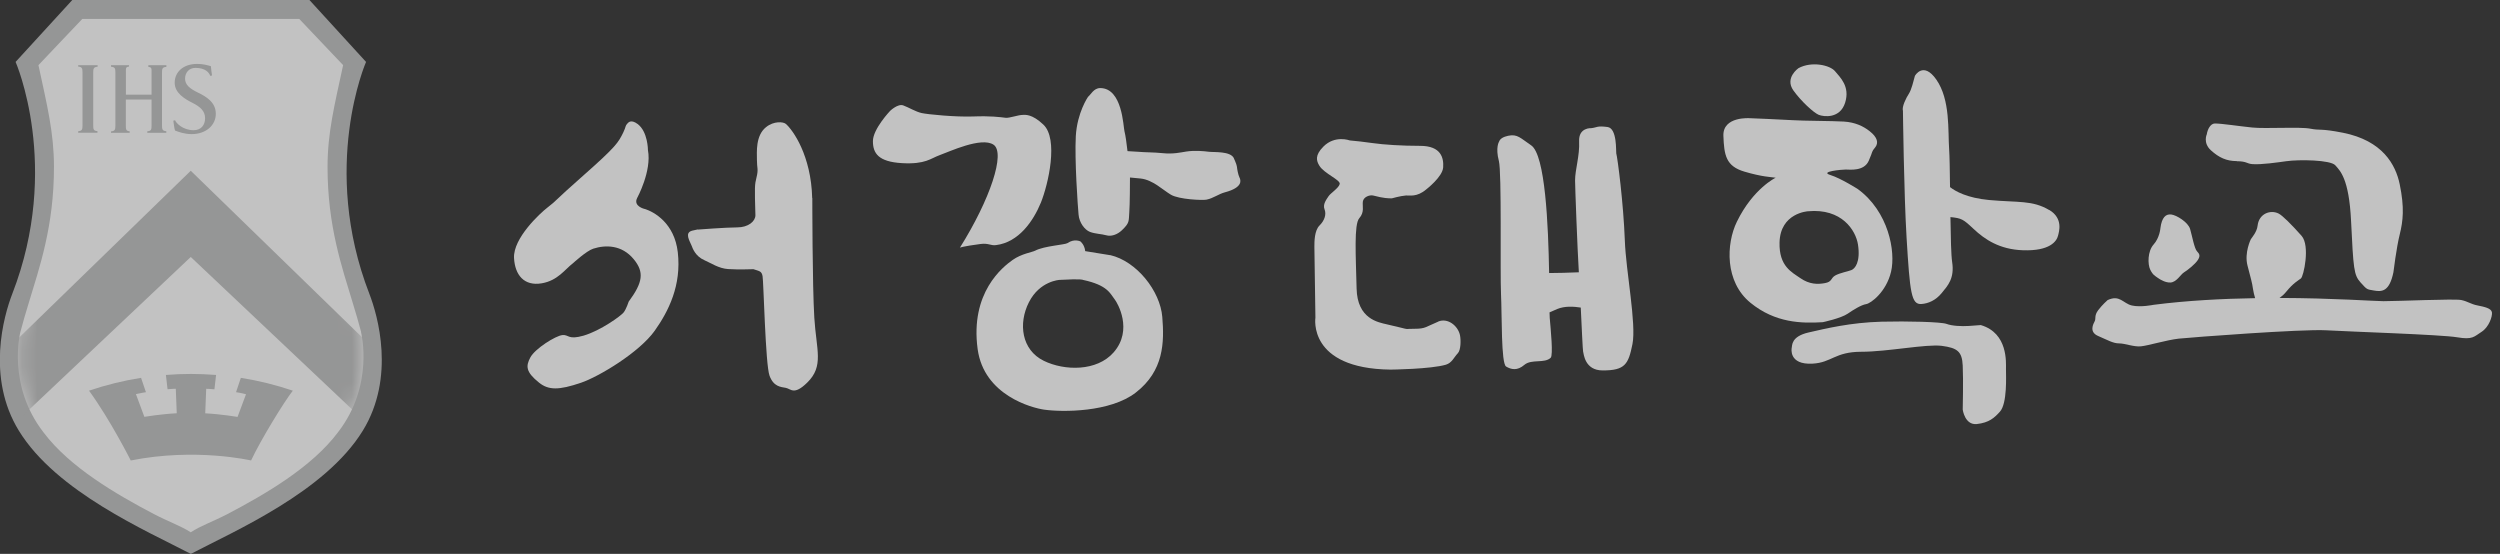 <svg width="167" height="37" viewBox="0 0 167 37" fill="none" xmlns="http://www.w3.org/2000/svg">
<rect x="0" y="0" width="167" height="37" fill="#333333" stroke="none"/>
<g opacity="0.7">
<path d="M43.053 13.957C43.053 13.957 42.287 13.778 42.558 13.233C42.558 13.233 43.548 11.426 43.282 10.023C43.282 10.023 43.282 8.794 42.59 8.281C42.154 7.96 41.98 8.18 41.925 8.235C41.746 8.414 41.833 8.441 41.636 8.845C41.301 9.519 41.196 9.757 38.945 11.743C36.946 13.503 37.253 13.338 36.574 13.861C36.079 14.241 34.273 15.91 34.337 17.231C34.397 18.381 35.02 19.12 36.175 18.927C37.262 18.748 37.739 17.987 38.28 17.579C38.28 17.579 39.174 16.758 39.628 16.612C40.439 16.35 41.531 16.346 42.328 17.309C43.048 18.18 42.947 18.858 41.998 20.147C41.998 20.147 41.838 20.642 41.659 20.871C41.48 21.1 40.132 22.081 38.981 22.421C37.931 22.723 38.009 22.338 37.565 22.384C37.111 22.43 35.745 23.287 35.428 23.874C35.116 24.461 35.116 24.846 36.015 25.566C36.643 26.066 37.326 26.075 38.816 25.566C40.022 25.153 42.714 23.535 43.74 22.086C44.653 20.798 45.533 19.065 45.276 16.846C45.052 14.906 43.695 14.15 43.067 13.957H43.053Z" fill="white"/>
<path d="M54.254 13.232C54.185 10.385 52.965 8.684 52.493 8.276C52.324 8.129 51.691 8.074 51.173 8.492C50.462 9.06 50.563 10.151 50.563 10.692C50.563 11.233 50.673 11.288 50.54 11.829C50.407 12.361 50.407 12.453 50.462 14.379C50.462 14.782 49.99 15.19 49.242 15.19C48.495 15.19 46.602 15.337 46.602 15.337C46.602 15.337 46.789 15.273 46.248 15.406C45.703 15.539 46.065 16.08 46.203 16.419C46.262 16.57 46.441 17.116 47.055 17.382C47.496 17.574 48.009 17.932 48.633 17.973C49.288 18.019 50.329 17.982 50.329 17.982C50.737 18.12 50.87 18.102 50.939 18.441C51.008 18.78 51.131 24.346 51.402 25.089C51.672 25.836 52.154 25.845 52.498 25.91C52.837 25.978 53.039 26.423 53.919 25.561C55.056 24.452 54.529 23.392 54.396 21.224C54.263 19.055 54.263 13.228 54.263 13.228L54.254 13.232Z" fill="white"/>
<path d="M66.532 16.373C68.059 16.185 69.031 14.754 69.531 13.535C70.026 12.31 70.723 9.285 69.695 8.322C68.93 7.597 68.476 7.675 68.338 7.675C67.999 7.675 67.449 7.895 67.178 7.868C66.793 7.822 66.17 7.735 64.996 7.781C63.822 7.822 61.97 7.643 61.562 7.551C61.158 7.46 60.705 7.175 60.342 7.043C59.98 6.905 59.462 7.405 59.462 7.405C59.462 7.405 58.311 8.615 58.311 9.427C58.311 10.238 58.673 10.807 60.255 10.898C61.837 10.986 62.153 10.582 62.786 10.357C63.419 10.133 65.555 9.124 66.367 9.665C67.183 10.206 66.142 13.324 64.12 16.547C64.102 16.547 64.253 16.464 65.496 16.299C66.037 16.226 66.174 16.423 66.532 16.373Z" fill="white"/>
<path d="M82.62 11.119C82.593 10.908 82.386 10.518 82.428 10.578C82.203 10.083 81.112 10.183 80.754 10.138C80.392 10.092 79.81 10.037 79.237 10.124C78.856 10.183 78.365 10.307 77.641 10.229C77.086 10.17 76.513 10.183 76.013 10.138C75.729 10.115 75.477 10.101 75.317 10.096C75.257 9.56 75.184 9.037 75.115 8.771C75.032 8.464 74.982 5.883 73.492 5.883C73.061 5.883 72.859 6.332 72.68 6.47C72.68 6.47 71.956 7.51 71.864 9.092C71.777 10.674 71.997 13.792 72.048 14.333C72.093 14.874 72.456 15.355 72.813 15.493C73.175 15.626 73.579 15.626 73.9 15.717C74.216 15.809 74.624 15.685 74.941 15.383C75.472 14.874 75.39 14.782 75.436 14.195C75.477 13.663 75.482 12.146 75.482 11.857C75.61 11.866 75.826 11.884 76.201 11.926C77.013 12.017 77.678 12.691 78.219 13.008C78.76 13.324 80.305 13.388 80.585 13.338C81.057 13.246 81.396 12.957 81.836 12.843C83.056 12.517 82.886 12.027 82.794 11.848C82.707 11.669 82.643 11.316 82.625 11.123L82.62 11.119Z" fill="white"/>
<path d="M74.166 17.047L72.492 16.776C72.447 16.341 72.176 16.13 72.176 16.13C72.176 16.13 71.772 15.919 71.319 16.235C71.149 16.355 69.76 16.423 69.15 16.744C68.948 16.85 68.238 16.946 67.646 17.363C66.995 17.826 64.79 19.537 65.308 23.328C65.734 26.418 68.948 27.248 69.737 27.363C70.979 27.542 74.166 27.542 75.862 26.23C77.756 24.772 77.779 22.847 77.641 21.173C77.499 19.431 75.922 17.45 74.166 17.042V17.047ZM74.391 23.539C73.263 24.827 71.094 24.772 69.728 24.103C68.238 23.379 68.008 21.609 68.733 20.188C69.457 18.762 70.778 18.697 70.778 18.697C72.318 18.61 72.337 18.697 72.337 18.697C74.01 19.05 74.166 19.628 74.468 20.009C74.643 20.229 75.706 22.035 74.391 23.539Z" fill="white"/>
<path d="M96.063 21.49C95.247 21.829 95.229 21.962 94.504 21.962C93.78 21.962 94.165 22.031 93.541 21.879C93.17 21.792 93.051 21.76 92.652 21.668C92.065 21.531 90.667 21.306 90.621 19.275C90.57 17.106 90.438 14.984 90.8 14.576C91.162 14.168 90.997 13.782 91.038 13.466C91.084 13.15 91.487 13.012 91.717 13.058C91.946 13.099 92.336 13.251 92.968 13.251C92.968 13.251 93.555 13.085 93.918 13.058C94.147 13.04 94.642 13.191 95.275 12.65C95.275 12.65 96.357 11.82 96.403 11.187C96.448 10.555 96.274 9.743 94.867 9.743C93.647 9.743 92.427 9.665 91.703 9.56C91.093 9.473 90.621 9.422 90.167 9.381C90.167 9.381 89.181 9.01 88.406 9.789C87.82 10.376 87.934 10.747 88.136 11.073C88.452 11.591 89.557 12.022 89.493 12.292C89.429 12.563 88.883 12.902 88.75 13.104C88.617 13.31 88.342 13.645 88.48 13.984C88.613 14.323 88.48 14.732 88.141 15.066C87.801 15.405 87.801 16.148 87.801 16.492L87.87 21.215C87.87 21.215 87.329 24.621 92.886 24.69C92.886 24.69 95.577 24.662 96.591 24.36C96.994 24.236 97.118 23.874 97.388 23.59C97.585 23.383 97.595 22.709 97.526 22.384C97.388 21.756 96.705 21.215 96.072 21.48L96.063 21.49Z" fill="white"/>
<path d="M107.966 10.243C107.938 10.138 108.039 8.565 107.379 8.483C106.654 8.391 106.705 8.515 106.297 8.561C106.297 8.561 105.439 8.501 105.485 9.45C105.531 10.399 105.215 11.33 105.215 12.054C105.215 12.435 105.37 16.63 105.467 18.189C104.82 18.221 103.995 18.235 103.481 18.239C103.426 15.025 103.225 10.344 102.28 9.707C101.56 9.221 101.363 8.937 100.744 9.07C100.428 9.138 100.203 9.262 100.135 9.468C100.135 9.468 99.887 9.844 100.125 10.757C100.323 11.504 100.203 18.203 100.267 19.624C100.336 21.045 100.267 24.278 100.607 24.484C100.946 24.686 101.35 24.782 101.826 24.374C102.303 23.966 103.183 24.296 103.587 23.897C103.761 23.727 103.587 21.994 103.523 21.247C103.518 21.183 103.514 21.05 103.509 20.866C103.637 20.807 103.802 20.733 104.036 20.637C104.518 20.44 105.109 20.468 105.595 20.546C105.659 21.921 105.728 23.397 105.751 23.48C105.797 23.617 105.843 24.745 107.062 24.745C108.552 24.745 108.777 24.337 109.048 22.985C109.318 21.628 108.612 18.12 108.539 16.071C108.447 13.586 108.057 10.56 107.966 10.243Z" fill="white"/>
<path d="M121.491 7.671C121.83 7.804 122.917 7.941 123.256 6.855C123.595 5.773 122.917 5.163 122.578 4.755C122.238 4.347 121.019 4.076 120.138 4.553C120.138 4.553 119.199 5.204 119.799 6.043C120.317 6.768 121.156 7.533 121.491 7.671Z" fill="white"/>
<path d="M121.761 21.522C121.761 21.522 122.981 21.265 123.435 20.949C123.779 20.71 124.338 20.362 124.655 20.316C124.971 20.27 126.007 19.5 126.323 18.148C126.644 16.79 126.145 14.127 124.109 12.636C124.109 12.636 122.981 11.912 122.257 11.687C121.532 11.463 123.027 11.325 123.297 11.325C123.568 11.325 124.517 11.458 124.833 10.738C125.15 10.014 124.98 10.197 125.269 9.835C125.494 9.546 125.425 9.175 124.879 8.753C124.476 8.437 123.93 8.166 123.16 8.12C122.394 8.075 120.45 8.075 119.772 8.029C119.093 7.983 116.883 7.896 116.883 7.896C116.883 7.896 115.077 7.758 115.123 9.069C115.168 10.381 115.301 11.101 116.521 11.463C117.727 11.82 118.282 11.82 118.616 11.871C118.616 11.871 117.108 12.591 116.026 14.805C115.297 16.295 115.214 18.826 116.929 20.224C118.593 21.582 120.358 21.609 121.761 21.522ZM118.873 16.203C118.919 14.218 120.771 14.113 120.771 14.113C123.031 13.902 123.967 15.387 124.114 16.341C124.292 17.519 123.903 17.955 123.673 18.042C123.449 18.134 122.908 18.226 122.591 18.404C122.275 18.588 122.399 18.826 121.899 18.913C121.404 19.005 120.863 18.991 120.276 18.588C119.689 18.18 118.836 17.79 118.873 16.203Z" fill="white"/>
<path d="M136.892 14.034C135.764 13.361 134.815 13.539 132.871 13.361C131.394 13.223 130.615 12.774 130.262 12.499C130.248 11.384 130.234 10.412 130.202 9.968C130.115 8.748 130.294 6.671 129.345 5.314C128.483 4.081 127.919 5.048 127.914 5.076C127.827 5.392 127.69 5.993 127.511 6.263C127.332 6.534 127.029 7.139 127.117 7.409C127.117 7.409 127.181 12.943 127.36 15.882C127.584 19.587 127.676 20.357 128.355 20.307C128.808 20.275 129.304 20.068 129.712 19.569C130.12 19.073 130.569 18.592 130.404 17.505C130.335 17.065 130.308 15.846 130.289 14.502C131.032 14.576 131.142 14.64 131.834 15.291C132.586 15.997 133.568 16.662 135.131 16.717C136.942 16.781 137.387 16.111 137.478 15.74C137.538 15.488 137.841 14.594 136.892 14.025V14.034Z" fill="white"/>
<path d="M132.334 21.714C132.334 21.714 131.949 21.746 131.518 21.774C131.023 21.806 130.39 21.774 130.028 21.636C129.666 21.503 127.41 21.444 125.691 21.489C123.614 21.544 121.954 21.948 120.812 22.209C119.639 22.48 119.726 23.067 119.685 23.25C119.685 23.25 119.455 24.383 121.083 24.291C122.358 24.222 122.573 23.498 124.334 23.498C126.094 23.498 128.671 22.97 129.712 23.103C130.752 23.241 131.069 23.479 131.11 24.428C131.156 25.377 131.11 27.363 131.11 27.363C131.11 27.363 131.248 28.413 132.055 28.326C132.871 28.234 133.224 27.913 133.595 27.5C134.095 26.945 133.999 25.102 133.999 24.653C133.999 24.204 134.136 22.26 132.33 21.719L132.334 21.714Z" fill="white"/>
<path d="M149.413 10.77C150.092 10.77 150.073 10.935 150.458 10.963C151.045 11.009 152.159 10.848 152.714 10.77C153.571 10.646 155.68 10.678 155.997 11.041C156.313 11.403 156.914 11.912 157.051 14.755C157.207 17.964 157.235 18.367 157.684 18.867C158.138 19.367 158.092 19.321 158.587 19.408C159.124 19.504 159.614 19.472 159.88 18.189C159.88 18.189 160.077 16.566 160.302 15.658C160.527 14.755 160.623 13.87 160.302 12.315C160.032 11.004 159.165 9.395 156.506 8.867C154.97 8.565 155.016 8.73 154.337 8.597C153.659 8.459 151.357 8.611 150.454 8.519C149.55 8.427 148.409 8.249 147.955 8.249C147.657 8.249 147.46 8.652 147.414 8.968C147.414 8.968 147.143 9.541 147.684 10.037C148.23 10.532 148.734 10.761 149.413 10.761V10.77Z" fill="white"/>
<path d="M144.131 18.555C144.31 18.688 144.672 18.89 144.989 18.872C145.397 18.849 145.667 18.331 145.892 18.193C146.116 18.06 146.63 17.652 146.809 17.377C146.988 17.107 146.942 16.974 146.763 16.79C146.584 16.611 146.433 15.754 146.3 15.3C146.167 14.846 145.397 14.37 145.039 14.328C144.677 14.282 144.406 14.521 144.315 15.245C144.315 15.245 144.269 15.878 143.861 16.332C143.457 16.781 143.457 17.652 143.636 18.014C143.815 18.377 143.952 18.422 144.131 18.555Z" fill="white"/>
<path d="M166.46 20.857C166.409 20.587 165.946 20.495 165.497 20.403C165.043 20.316 164.864 20.137 164.41 20.041C163.956 19.949 160.164 20.119 159.215 20.119C158.665 20.119 155.85 19.913 152.269 19.903C152.421 19.798 152.567 19.674 152.709 19.5C153.182 18.913 153.526 18.734 153.7 18.601C153.883 18.464 154.328 16.41 153.746 15.754C153.067 14.988 152.466 14.392 152.21 14.264C151.669 13.993 150.898 14.264 150.807 15.076C150.765 15.479 150.449 15.841 150.357 15.979C150.357 15.979 149.908 16.882 150.133 17.739C150.357 18.601 150.449 18.913 150.495 19.275C150.522 19.477 150.587 19.729 150.642 19.917C148.464 19.954 146.107 20.073 143.856 20.362C143.856 20.362 142.999 20.541 142.412 20.408C141.825 20.275 141.6 19.665 140.789 20.046C140.789 20.046 140.427 20.362 140.156 20.724C139.886 21.086 140.018 21.27 139.931 21.448C139.84 21.627 139.523 22.173 140.156 22.444C140.789 22.714 141.151 22.939 141.559 22.939C141.967 22.939 142.508 23.177 143.003 23.136C143.498 23.09 144.718 22.714 145.53 22.622C146.346 22.535 153.796 21.971 155.378 22.063C156.96 22.155 163.103 22.352 164.14 22.531C165.18 22.709 165.267 22.485 165.767 22.168C166.262 21.852 166.505 21.128 166.46 20.857Z" fill="white"/>
<path d="M24.672 19.623C21.385 11.141 24.452 4.136 24.452 4.136L20.669 0H4.829L1.042 4.136C1.042 4.136 4.109 11.141 0.822 19.623C0.258 21.077 -0.93 25.212 1.262 28.775C3.765 32.851 9.794 35.459 12.747 37C15.695 35.459 21.724 32.851 24.232 28.775C26.424 25.212 25.236 21.077 24.672 19.623Z" fill="#BFC0C0"/>
<path d="M24.127 22.191C23.966 21.567 23.773 20.925 23.567 20.247C22.843 17.84 21.88 15.111 21.88 11.15C21.88 8.853 22.348 7.019 22.921 4.351C22.283 3.668 20.546 1.861 19.991 1.265H5.498C4.943 1.861 3.206 3.663 2.568 4.351C3.141 7.019 3.605 8.853 3.605 11.15C3.605 15.111 2.642 17.844 1.917 20.247C1.711 20.925 1.518 21.567 1.358 22.191C1.358 22.191 0.446 25.712 2.908 28.884C4.664 31.223 7.781 33.025 10.275 34.336C11.284 34.863 12.091 35.134 12.738 35.556V35.56C13.384 35.129 14.191 34.859 15.2 34.336C17.698 33.025 20.812 31.223 22.572 28.884C25.03 25.716 24.117 22.191 24.117 22.191H24.127Z" fill="white"/>
<mask id="mask0_48_430" style="mask-type:luminance" maskUnits="userSpaceOnUse" x="1" y="1" width="24" height="35">
<path d="M24.127 22.191C23.966 21.567 23.773 20.925 23.567 20.247C22.843 17.84 21.88 15.111 21.88 11.15C21.88 8.853 22.348 7.019 22.921 4.351C22.283 3.668 20.546 1.861 19.991 1.265H5.498C4.943 1.861 3.206 3.663 2.568 4.351C3.141 7.019 3.605 8.853 3.605 11.15C3.605 15.111 2.642 17.844 1.917 20.247C1.711 20.925 1.518 21.567 1.358 22.191C1.358 22.191 0.446 25.712 2.908 28.884C4.664 31.223 7.781 33.025 10.275 34.336C11.284 34.863 12.091 35.134 12.738 35.556V35.56C13.384 35.129 14.191 34.859 15.2 34.336C17.698 33.025 20.812 31.223 22.572 28.884C25.03 25.716 24.117 22.191 24.117 22.191H24.127Z" fill="white"/>
</mask>
<g mask="url(#mask0_48_430)">
<path d="M25.465 23.773L12.742 11.407L0.019 23.773C-0.343 25.662 -0.274 27.651 0.129 29.082L12.742 17.166L25.355 29.082C25.759 27.647 25.832 25.657 25.465 23.773Z" fill="#BFC0C0"/>
</g>
<path d="M5.512 4.841C5.512 4.562 5.475 4.47 5.223 4.447V4.355H6.521V4.456C6.259 4.479 6.227 4.571 6.227 4.851V8.367C6.227 8.647 6.25 8.739 6.511 8.762V8.867H5.223V8.766C5.48 8.743 5.512 8.652 5.512 8.372V4.837V4.841Z" fill="#BFC0C0"/>
<path d="M10.124 6.327V4.864C10.124 4.585 10.147 4.493 9.909 4.466V4.355H11.115V4.466C10.849 4.488 10.821 4.58 10.821 4.864V8.367C10.821 8.647 10.849 8.743 11.11 8.766V8.872H9.84V8.771C10.106 8.748 10.124 8.656 10.124 8.376V6.648H8.405V8.376C8.405 8.656 8.419 8.748 8.662 8.771V8.872H7.415V8.78C7.671 8.757 7.708 8.665 7.708 8.386V4.851C7.708 4.571 7.681 4.479 7.415 4.456V4.355H8.62V4.447C8.387 4.47 8.41 4.562 8.41 4.841V6.322H10.129L10.124 6.327Z" fill="#BFC0C0"/>
<path d="M11.697 8.037C11.761 8.221 12.22 8.698 12.935 8.698C13.416 8.698 13.7 8.372 13.7 7.895C13.7 7.418 13.375 7.134 12.871 6.877C12.339 6.611 11.669 6.217 11.669 5.525C11.669 4.832 12.215 4.269 13.178 4.269C13.568 4.269 13.875 4.36 14.086 4.42C14.113 4.69 14.131 4.837 14.164 5.043L14.044 5.066C13.971 4.855 13.728 4.534 13.054 4.534C12.618 4.534 12.362 4.865 12.362 5.254C12.362 5.667 12.683 5.919 13.187 6.167C13.788 6.456 14.416 6.832 14.416 7.602C14.416 8.372 13.755 8.959 12.802 8.959C12.573 8.959 12.334 8.922 12.165 8.876C11.981 8.831 11.825 8.771 11.692 8.72C11.628 8.523 11.614 8.271 11.578 8.06L11.697 8.033V8.037Z" fill="#BFC0C0"/>
<path d="M16.089 25.24L15.768 26.198C15.768 26.198 16.108 26.244 16.433 26.336L15.869 27.849C15.869 27.849 14.773 27.665 13.71 27.61L13.774 25.973C13.774 25.973 14.008 25.973 14.324 26.006L14.434 25.047C13.884 25.006 13.325 24.979 12.761 24.979C12.197 24.979 11.637 25.001 11.082 25.047L11.193 26.001C11.513 25.969 11.743 25.969 11.743 25.969L11.807 27.606C10.743 27.661 9.643 27.844 9.643 27.844L9.079 26.326C9.418 26.248 9.748 26.198 9.748 26.198L9.423 25.24C8.226 25.428 7.066 25.717 5.947 26.097C7.369 28.046 8.735 30.76 8.735 30.76C13.077 29.893 16.772 30.76 16.772 30.76C17.428 29.362 18.991 26.817 19.56 26.097C18.441 25.717 17.281 25.428 16.085 25.24H16.089Z" fill="#BFC0C0"/>
</g>
</svg>

